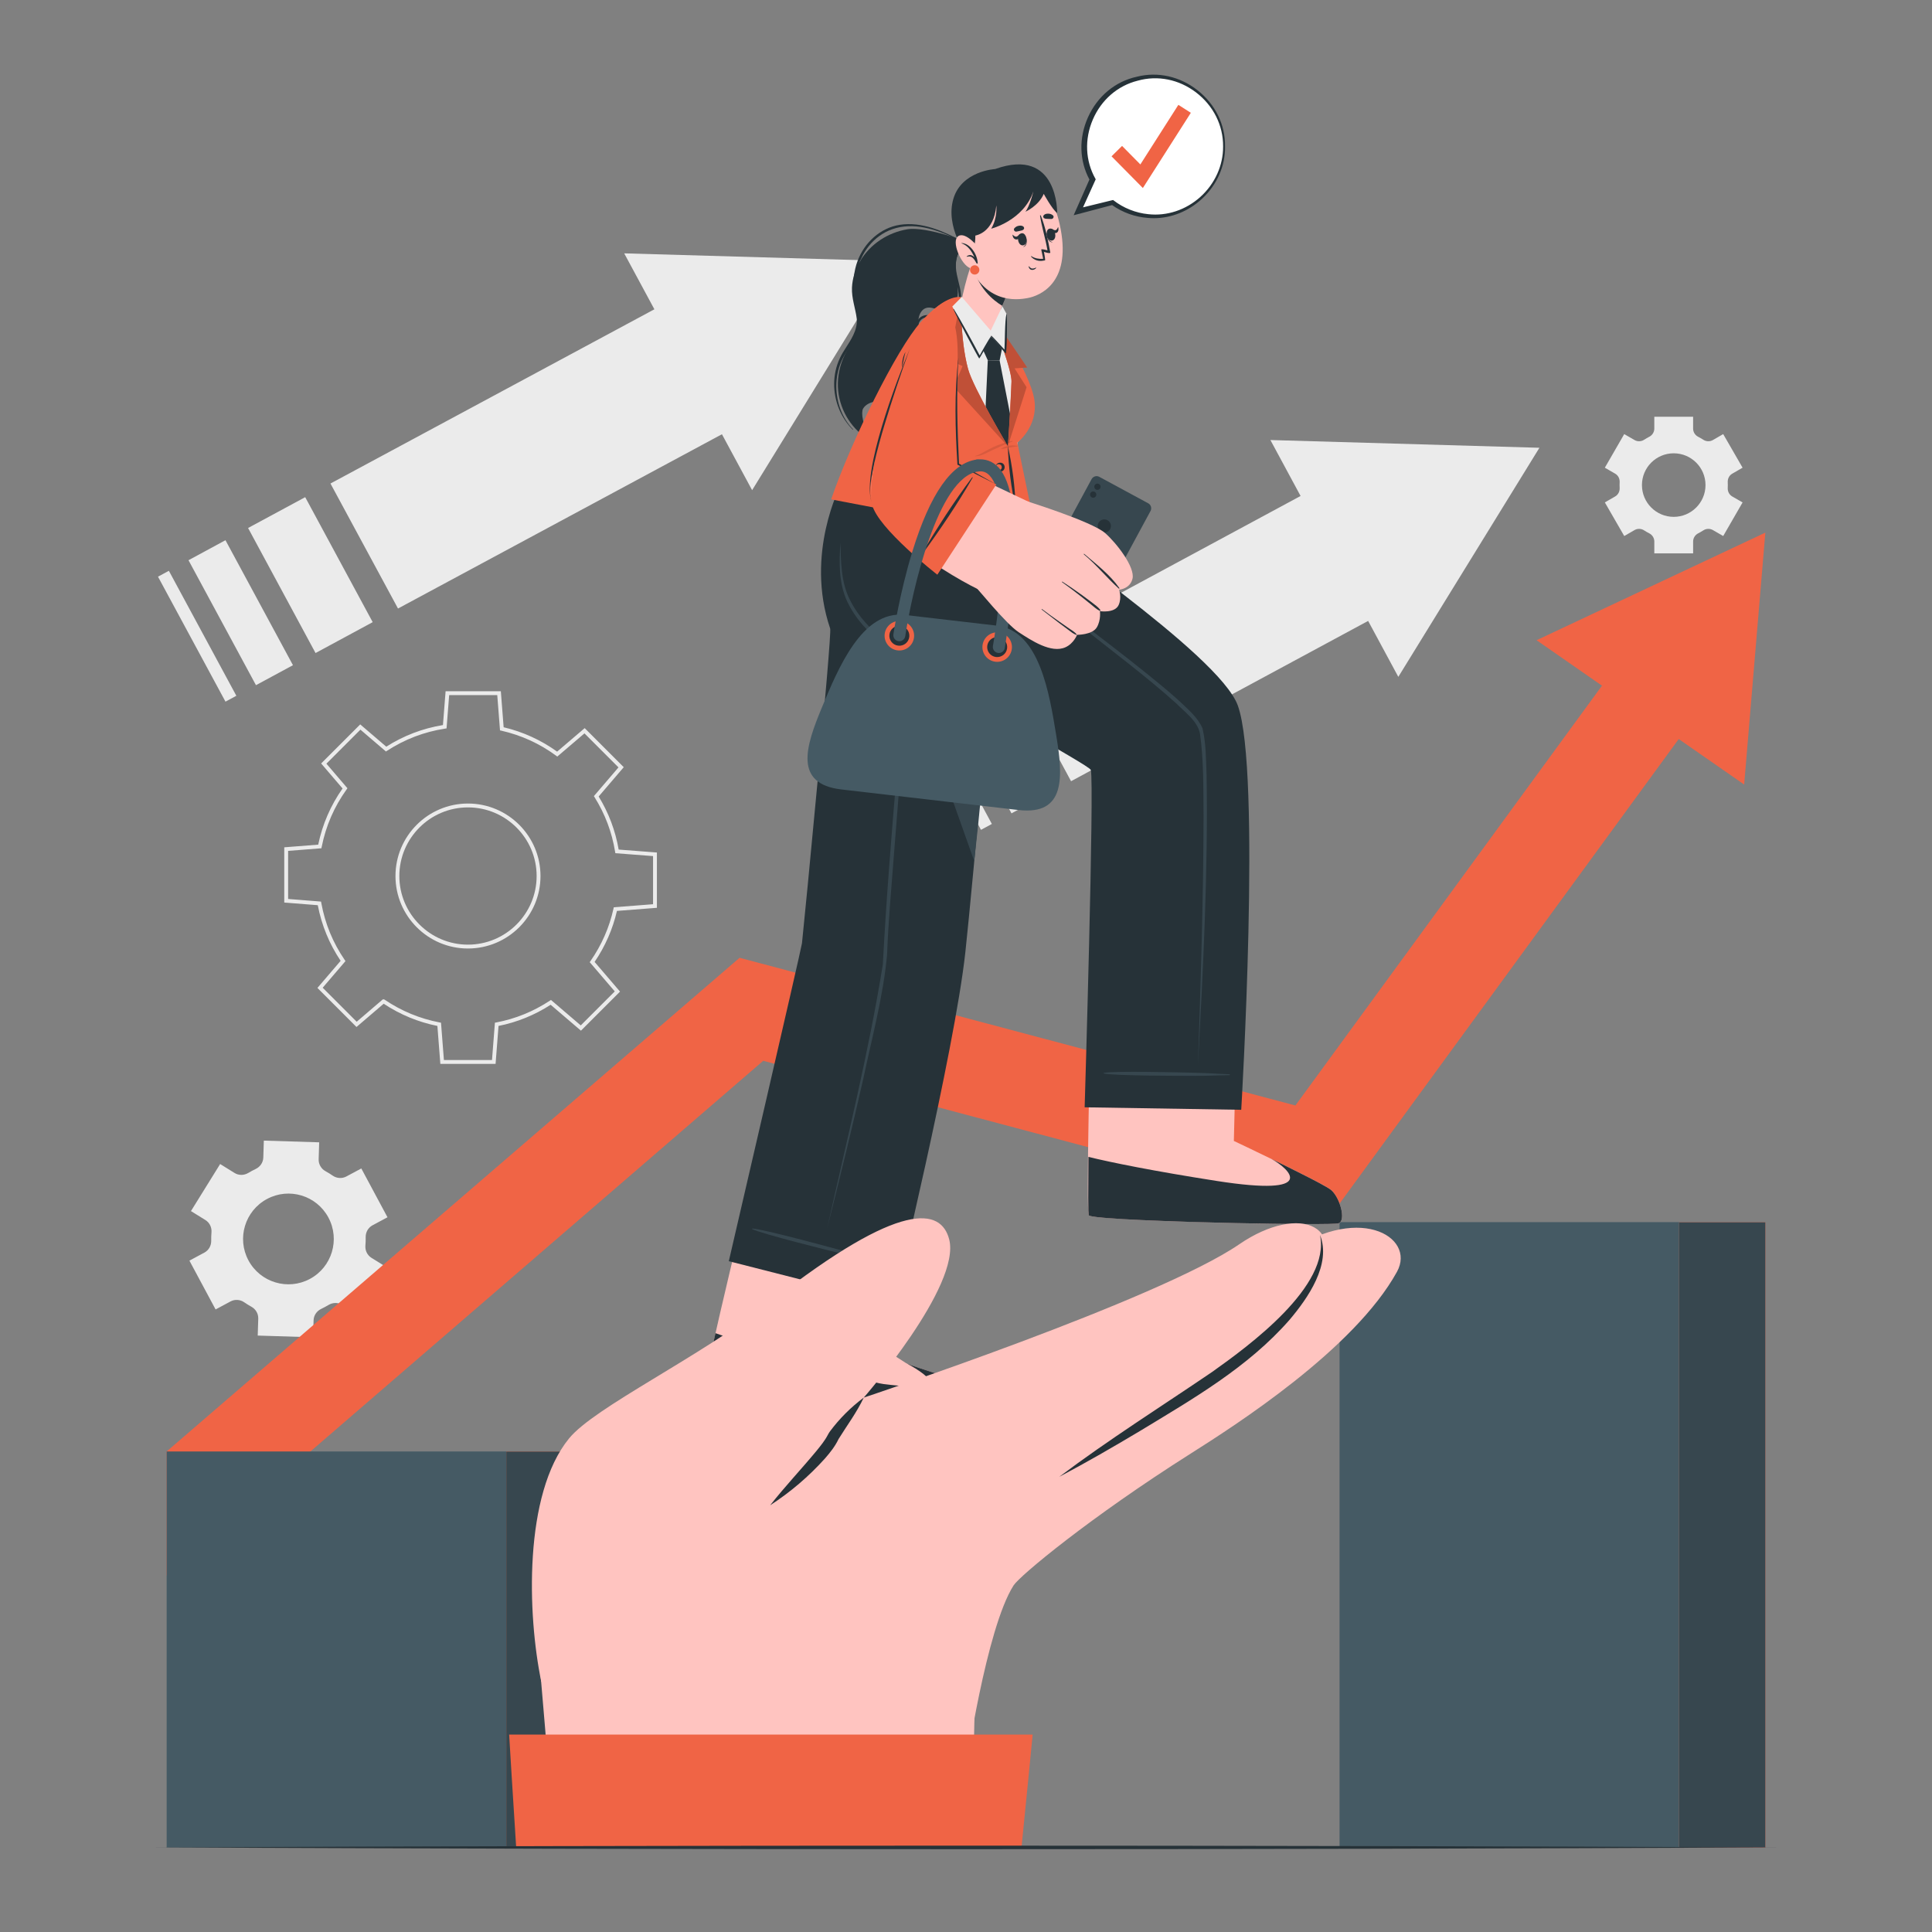 <svg xmlns="http://www.w3.org/2000/svg" viewBox="0 0 500 500"><rect x="0" y="0" width="500" height="500" fill="#808080" stroke="none"/><g id="freepik--background-complete--inject-7"><g><g><polygon points="78.987 128.667 96.453 161.013 81.663 169.004 64.202 136.644 78.987 128.667" style="fill:#ebebeb;"></polygon><rect x="49.428" y="146.274" width="3.2" height="36.76" transform="translate(-72.103 44.016) rotate(-28.367)" style="fill:#ebebeb;"></rect><polygon points="194.648 126.858 186.837 112.381 103.003 157.485 85.524 125.135 169.354 80.044 161.543 65.567 231.166 67.573 194.648 126.858" style="fill:#ebebeb;"></polygon><polygon points="58.351 139.805 75.817 172.151 66.245 177.323 48.784 144.986 58.351 139.805" style="fill:#ebebeb;"></polygon></g><g><polygon points="274.514 161.84 291.98 194.186 277.191 202.177 259.729 169.817 274.514 161.84" style="fill:#ebebeb;"></polygon><rect x="244.955" y="179.446" width="3.2" height="36.76" transform="translate(-64.385 140.898) rotate(-28.367)" style="fill:#ebebeb;"></rect><polygon points="361.883 175.171 354.072 160.694 298.53 190.658 281.051 158.308 336.589 128.357 328.778 113.88 398.4 115.885 361.883 175.171" style="fill:#ebebeb;"></polygon><polygon points="253.879 172.978 271.344 205.324 261.772 210.496 244.311 178.159 253.879 172.978" style="fill:#ebebeb;"></polygon></g></g><g><path d="M56.974,301.249l-7.554,12.178,3.73,2.31c1.097,.679,1.691,1.92,1.581,3.205-.061,.71-.084,1.426-.068,2.142,.028,1.287-.644,2.484-1.778,3.092l-3.866,2.073,6.776,12.634,3.865-2.073c1.134-.608,2.503-.506,3.559,.229,.589,.41,1.197,.786,1.822,1.129,1.132,.62,1.836,1.801,1.795,3.091l-.139,4.386,14.324,.445,.133-4.401c.039-1.291,.83-2.413,1.997-2.965,.317-.149,.631-.308,.943-.475,.311-.167,.617-.341,.917-.522,1.1-.664,2.466-.703,3.558-.026l3.757,2.327,7.554-12.178-3.736-2.319c-1.096-.681-1.69-1.922-1.578-3.208,.061-.708,.085-1.42,.07-2.134-.027-1.285,.645-2.481,1.778-3.088l3.867-2.074-6.775-12.633-3.867,2.074c-1.133,.608-2.501,.505-3.557-.228-.586-.407-1.193-.782-1.816-1.122-1.133-.619-1.839-1.8-1.799-3.09l.135-4.396-14.324-.445-.137,4.398c-.04,1.286-.829,2.405-1.992,2.954-.318,.15-.635,.31-.949,.479-.311,.167-.617,.341-.917,.522-1.105,.668-2.478,.706-3.576,.025l-3.733-2.316Zm12.128,9.044c5.713-3.064,12.822-.918,15.885,4.795,3.064,5.713,.924,12.832-4.789,15.896-5.713,3.064-12.837,.913-15.901-4.799-3.064-5.713-.908-12.827,4.805-15.891Z" style="fill:#ebebeb;"></path><path d="M415.335,130.027l5.017,8.696,2.661-1.538c.783-.452,1.745-.409,2.502,.085,.418,.273,.853,.524,1.3,.751,.803,.408,1.32,1.22,1.32,2.121v3.073h10.043v-3.073c0-.901,.517-1.713,1.32-2.121,.448-.228,.882-.478,1.3-.751,.757-.493,1.72-.537,2.502-.085l2.661,1.538,5.018-8.696-2.674-1.539c-.784-.451-1.215-1.311-1.169-2.215,.012-.245,.019-.492,.019-.739,0-.247-.006-.494-.019-.739-.046-.899,.382-1.755,1.162-2.206l2.68-1.549-5.018-8.696-2.669,1.539c-.783,.452-1.746,.407-2.503-.088-.417-.272-.849-.522-1.295-.75-.802-.409-1.318-1.22-1.318-2.12v-3.074h-10.043v3.074c0,.9-.516,1.711-1.318,2.12-.446,.227-.878,.477-1.294,.75-.757,.495-1.72,.539-2.503,.088l-2.669-1.539-5.017,8.696,2.669,1.54c.781,.45,1.21,1.308,1.165,2.208-.013,.246-.019,.494-.019,.744,0,.247,.006,.494,.019,.739,.046,.903-.385,1.764-1.169,2.216l-2.665,1.538Zm9.599-4.493c0-4.542,3.679-8.22,8.22-8.22,4.542,0,8.228,3.678,8.228,8.22s-3.687,8.228-8.228,8.228c-4.541,0-8.22-3.686-8.22-8.228Z" style="fill:#ebebeb;"></path><path d="M128.256,275.333h-14.296l-.764-9.821c-4.968-.998-9.64-2.931-13.898-5.75l-7.037,6.025-10.112-10.111,6.007-7.016c-2.933-4.372-4.921-9.211-5.914-14.395l-8.676-.687v-14.295l8.785-.687c1.091-5.258,3.209-10.146,6.3-14.541l-5.539-6.471,10.111-10.111,6.741,5.769c4.493-2.859,9.425-4.741,14.67-5.598l.685-8.755h14.296l.726,9.322c5.009,1.185,9.662,3.307,13.838,6.312l7.135-6.087,10.111,10.111-6.493,7.581c2.597,4.244,4.337,8.862,5.175,13.74l9.9,.762v14.31l-10.346,.802c-1.087,4.718-3.031,9.155-5.782,13.201l6.583,7.682-10.112,10.111-7.843-6.704c-4.156,2.682-8.691,4.523-13.49,5.479l-.763,9.821Zm-13.371-1h12.445l.751-9.659,.376-.071c4.929-.932,9.578-2.819,13.817-5.611l.314-.206,7.71,6.59,8.802-8.803-6.481-7.563,.22-.317c2.864-4.127,4.858-8.678,5.928-13.527l.08-.362,10.161-.789v-12.458l-9.76-.751-.063-.389c-.81-5.009-2.591-9.744-5.294-14.071l-.195-.311,6.367-7.434-8.804-8.803-7.033,6.001-.319-.235c-4.247-3.12-9.007-5.293-14.148-6.459l-.359-.082-.711-9.132h-12.446l-.674,8.621-.392,.06c-5.374,.823-10.415,2.745-14.983,5.712l-.313,.204-6.605-5.652-8.803,8.803,5.446,6.363-.229,.318c-3.205,4.463-5.369,9.457-6.434,14.844l-.074,.372-8.617,.674v12.446l8.521,.674,.069,.379c.964,5.314,2.997,10.261,6.041,14.705l.217,.316-5.903,6.895,8.803,8.803,6.756-5.786h.338l.14,.086c4.334,2.928,9.116,4.905,14.211,5.877l.375,.071,.751,9.659Zm6.223-28.859c-10.344,0-18.759-8.416-18.759-18.76s8.416-18.76,18.759-18.76c10.351,0,18.772,8.416,18.772,18.76s-8.421,18.76-18.772,18.76Zm0-36.52c-9.792,0-17.759,7.967-17.759,17.76s7.967,17.76,17.759,17.76c9.8,0,17.772-7.967,17.772-17.76s-7.973-17.76-17.772-17.76Z" style="fill:#ebebeb;"></path></g></g><g id="freepik--Speech_Bubble--inject-7"><g><path d="M316.787,37.898c0,9.986-8.1,18.086-18.086,18.086-4.036,0-7.762-1.323-10.774-3.567l-8.86,2.262,3.688-8.25c-1.37-2.543-2.14-5.453-2.14-8.531,0-9.986,8.1-18.086,18.085-18.086s18.086,8.1,18.086,18.086Z" style="fill:#fff;"></path><g><path d="M316.787,37.898c.198,10.388-9.335,19.178-19.663,18.254-3.366-.242-6.663-1.451-9.409-3.449l.301,.059c-2.944,.791-5.887,1.583-8.839,2.342l-.876,.225,.366-.83,3.65-8.267,.016,.425c-5.788-10.307,.382-24.023,11.908-26.55,11.244-2.874,22.733,6.209,22.547,17.791h0Zm0,0c.077-11.51-11.302-20.373-22.414-17.259-11.04,2.75-16.682,15.877-11.081,25.774l-.097,.213-3.727,8.232-.509-.605c3.011-.763,6.031-1.492,9.05-2.223,2.621,2.041,5.827,3.33,9.156,3.65,10.311,1.146,19.696-7.427,19.623-17.782h0Z" style="fill:#263238;"></path><path d="M298.609,56.468c-.503,0-1.006-.022-1.509-.067-3.334-.239-6.542-1.388-9.294-3.324l-.081,.022c-2.674,.718-5.437,1.46-8.167,2.165l-.026,.059-.036-.043c-.086,.022-.172,.044-.258,.066l-1.375,.353,.684-1.548-.036-.042,.062-.015,3.368-7.63c-2.63-4.914-2.772-10.758-.379-16.094,2.446-5.454,7.047-9.284,12.624-10.506,5.426-1.386,11.175-.104,15.769,3.522,4.59,3.624,7.172,8.913,7.083,14.513,.094,4.992-2.063,9.916-5.919,13.51-3.497,3.26-7.985,5.06-12.509,5.06Zm-10.167-3.562c2.271,1.515,4.921,2.517,7.614,2.883-2.617-.419-5.173-1.443-7.366-2.95l-.248,.067Zm-.376-1.147l.095,.074c2.58,2.009,5.785,3.287,9.026,3.598,4.815,.535,9.719-1.093,13.461-4.466,3.776-3.405,5.923-8.166,5.889-13.064v-.005c.036-5.459-2.515-10.554-7-13.979-4.424-3.378-9.928-4.486-15.098-3.037-5.193,1.294-9.426,4.962-11.619,10.067-2.193,5.103-1.942,10.695,.688,15.343l.062,.111-3.288,7.262c2.39-.597,4.801-1.181,7.145-1.749l.639-.155Zm-9.161,2.818l-.169,.382,.377-.097,.025-.006-.233-.278Zm1.115-.334l-.197,.436c2.495-.646,5.013-1.322,7.461-1.979l-.244-.177c-2.31,.559-4.678,1.134-7.02,1.721Zm2.271-7.337l-3.104,7.031c.159-.041,.317-.081,.477-.121l3.347-7.393c-.167-.3-.324-.604-.472-.911l.026,.709s.009,.249,.014,.363l.18,.321h-.427l-.041-.001Zm5.221,5.501l.789,.156c-.118-.086-.235-.173-.351-.262l-.405,.098-.033,.008Zm8.775-32.443c-.665,.088-1.328,.216-1.986,.384-5.429,1.19-9.902,4.917-12.283,10.225-2.272,5.067-2.197,10.601,.182,15.303l.247-.56c-2.106-4.524-2.152-9.759-.086-14.568,2.256-5.25,6.612-9.023,11.951-10.353,.654-.183,1.313-.327,1.976-.431Z" style="fill:#263238;"></path></g><polygon points="295.771 48.659 287.666 40.455 290.389 37.765 295.124 42.557 304.96 27.136 308.187 29.195 295.771 48.659" style="fill:#F06445;"></polygon></g></g><g id="freepik--Arrow--inject-7"><g><polygon points="397.665 165.686 456.868 137.843 451.388 203.038 397.665 165.686" style="fill:#F06445;"></polygon><polygon points="439.931 183.756 345.029 313.741 197.52 274.534 43.132 407.734 43.132 375.634 191.402 247.873 335.247 286.101 420.402 169.492 439.931 183.756" style="fill:#F06445;"></polygon></g></g><g id="freepik--Blocks--inject-7"><g><g><rect x="346.677" y="316.291" width="87.9" height="161.816" style="fill:#455a64;"></rect><rect x="434.573" y="316.335" width="22.295" height="161.775" transform="translate(891.44 794.445) rotate(180)" style="fill:#F06445;"></rect><rect x="434.573" y="316.335" width="22.295" height="161.775" transform="translate(891.44 794.445) rotate(180)" style="fill:#37474f;"></rect></g><g><rect x="43.132" y="375.643" width="87.9" height="102.479" style="fill:#455a64;"></rect><rect x="131.028" y="375.67" width="22.295" height="102.454" transform="translate(284.351 853.794) rotate(180)" style="fill:#F06445;"></rect><rect x="131.028" y="375.67" width="22.295" height="102.454" transform="translate(284.351 853.794) rotate(180)" style="fill:#37474f;"></rect></g></g></g><g id="freepik--Character--inject-7"><g><g><g><path d="M250.739,62.88c-.501,.173-.971,.436-1.373,.791-1.815,1.608-2.145,4.18-1.996,6.456,.168,2.434,.909,5,.255,7.412-.254,.944-.746,1.855-1.574,2.398-.935,.614-2.052,.527-3.083,.248-1.086-.288-2.312-.872-3.44-.423-.936,.366-1.489,1.339-1.719,2.275-.594,2.43,.976,4.823,1.358,7.174,.414,2.514,.048,5.112-1.034,7.421-1.008,2.156-2.688,3.97-4.709,5.213-.985,.607-2.071,1.089-3.184,1.389-1.253,.332-2.557,.387-3.823,.664-1.174,.26-2.447,.783-3.066,1.882-.481,.849-.34,4.441,2.458,7.838,.2,.243-.252,.588-.543,.416-.567-.326-1.11-.681-1.628-1.072-4.333-3.237-6.919-8.45-6.797-13.869,.068-2.896,.875-5.707,2.288-8.225,.785-1.392,1.695-2.741,2.24-4.254,.482-1.35,.544-2.757,.361-4.17-.357-2.686-1.352-5.253-1.24-7.998,.105-2.449,.89-4.838,2.144-6.937,2.634-4.386,7.131-7.304,12.146-8.166,4.945-.846,16.238,3.437,15.961,3.538Z" style="fill:#263238;"></path><path d="M250.583,62.936c-.942,.456-1.858,1.019-2.51,1.856-.588,.753-.929,1.669-1.082,2.607-.343,2.11,.197,4.162,.667,6.205,.442,1.92,.809,3.975,.045,5.863-.323,.798-.837,1.567-1.547,2.07-.806,.571-1.76,.679-2.72,.531-1.746-.269-3.862-1.166-5.404,.183-1.488,1.302-1.073,3.66-.785,5.368,.702,4.168,2.23,9.465-1.118,12.946-1.694,1.761-4.179,2.875-6.471,3.608-1.654,.529-3.753,1.185-4.452,2.954-.026,.066,.079,.092,.105,.028,.767-1.86,2.986-2.152,4.699-2.623,2.01-.552,4.031-1.424,5.691-2.703,1.71-1.318,2.696-3.183,3.023-5.303,.332-2.154,.029-4.309-.379-6.43-.209-1.087-.441-2.17-.618-3.264-.159-.984-.282-2.031,.003-3.005,.304-1.038,1.141-1.645,2.207-1.718,1.044-.071,2.038,.262,3.054,.446,.907,.164,1.835,.203,2.701-.155,.694-.287,1.282-.777,1.742-1.366,1.054-1.351,1.405-3.091,1.269-4.772-.192-2.384-1.17-4.632-1.319-7.02-.076-1.219,.042-2.503,.617-3.601,.604-1.153,1.649-1.801,2.714-2.477,.143-.091,.019-.299-.132-.226Z" style="fill:#263238;"></path><path d="M232.867,58.184c-5.066,.777-9.164,4.629-10.925,9.337-.987,2.64-1.229,5.475-.907,8.262,.301,2.602,.967,5.219,.699,7.853-.296,2.916-2.137,5.149-3.591,7.573-1.179,1.964-1.917,4.137-2.168,6.415-.482,4.37,.823,8.916,3.598,12.329,.354,.435,.724,.853,1.12,1.251,.05,.05,.126-.026,.077-.077-3.086-3.169-4.539-7.705-4.307-12.084,.115-2.155,.645-4.285,1.609-6.219,1.192-2.389,3.074-4.398,3.95-6.95,.821-2.392,.488-4.966,.098-7.405-.426-2.665-.83-5.296-.345-7.987,.899-4.994,4.288-9.457,9.148-11.161,5.421-1.9,11.104-.038,16.068,2.28,.664,.31,1.326,.624,1.986,.941,.075,.036,.141-.073,.066-.113-4.934-2.608-10.452-5.125-16.178-4.247Z" style="fill:#263238;"></path></g><path d="M252.359,60.356c-.663-.558-1.925-.762-2.395-.419-.47,.343-1.657,4.71-1.043,5.652,.614,.943,2.501,.08,2.501,.08l.938-5.314Z" style="fill:#F06445;"></path></g><g><g><g><path d="M247.464,366.044c-1.139,.174-16.493,3.03-32.417,.119-14.983-2.739-31.563-6.792-32.542-7.686-.78-.688,13.303-58.139,13.303-58.139l38.983,7.703-9.793,37.489-.13,.652s3.058,2.44,9.594,6.575c1.167,.738,13.24,4.215,14.089,5.171,1.991,2.253,1.124,7.788-1.086,8.115Z" style="fill: rgb(255, 196, 192);"></path><path d="M247.469,366.041c-1.138,.173-16.491,3.032-32.416,.128-14.992-2.743-31.575-6.791-32.545-7.7-.245-.209,.924-5.806,2.656-13.444,9.575,3.49,39.134,12.643,43.509,13.166,5.042,.623,12.661,1.342,12.068-.584-.508-1.68-4.933-4.141-6.034-4.72,2.073,.928,13.045,4.131,13.839,5.048,1.99,2.241,1.126,7.779-1.077,8.106Z" style="fill:#263238;"></path></g><g><path d="M260.729,126.057s2.825,27.02-2.818,33.098c0,0-6.108,69.147-8.08,87.285-2.797,25.732-18.578,90.817-18.578,90.817l-42.638-10.863s18.758-80.734,18.934-82.278c.581-5.106,7.811-79.946,7.298-81.451-6.618-19.42,2.731-37.131,2.731-37.131l43.151,.523Z" style="fill:#263238;"></path><path d="M227.795,326.509c-5.587-1.617-3.955-1.256-9.565-2.791-2.745-.751-20.791-5.664-23.51-5.774-.06-.002-.093,.123-.039,.15,2.428,1.228,20.581,5.727,23.345,6.409,5.647,1.392,4.046,.912,9.713,2.221,.106,.025,.161-.185,.056-.215Z" style="fill:#37474f;"></path><path d="M214.061,317.944c5.028-22.718,10.727-45.358,14.413-68.336,.875-16.598,2.212-33.215,3.623-49.772,1.144-12.93,2.191-27.464,3.526-39.587-2.962-4.552-3.566-10.161-3.265-15.453,.322-5.3,1.437-10.539,3.142-15.557-1.583,5.04-2.575,10.295-2.772,15.573-.155,5.22,.496,10.775,3.485,15.174-1.068,13.317-3.763,46.965-4.755,59.833-.678,9.058-1.558,18.27-1.891,27.355-1.016,10.815-3.892,21.341-6.133,31.94-2.942,12.988-6.131,25.917-9.375,38.83h0Z" style="fill:#37474f;"></path><path d="M252.139,222.871l-34.568-97.338,43.152,.531s2.835,27.008-2.807,33.097c0,0-2.962,38.57-5.777,63.71Z" style="fill:#37474f;"></path></g></g><g><g><path d="M346.378,316.601c-2.116,.667-62.297-.534-64.558-2.037-.869-.556,.479-51.107,.479-51.107l37.815-.717-.793,32.536s22.83,10.763,25.143,12.677c2.294,1.906,4.032,7.99,1.915,8.648Z" style="fill: rgb(255, 196, 192);"></path><path d="M346.381,316.601c-.932,.293-13.068,.225-26.583-.068-.887-.022-1.785-.044-2.682-.066-2.306-.046-4.634-.111-6.941-.177-.898-.032-1.797-.064-2.684-.087l-.042,.002c-.888-.033-1.776-.066-2.642-.089-1.347-.038-2.663-.088-3.948-.14-.836-.036-1.661-.072-2.465-.099l-.031,.002c-.805-.037-1.599-.076-2.362-.105l-.031,.002c-1.16-.049-2.267-.1-3.324-.165-.711-.032-1.411-.065-2.081-.111-1.307-.071-2.499-.149-3.557-.235-.533-.032-1.036-.076-1.498-.123-1.152-.101-2.075-.205-2.707-.314-.516-.085-.855-.181-.985-.267-.303-.191-.133-7.126-.133-15.16,5.793,1.431,16.979,3.692,33.207,6.227,26.681,4.169,18.803-3.115,14.293-5.61-.043-.029-.086-.047-.129-.076,.278,.13,.568,.27,.847,.41,.043,.018,.096,.036,.139,.065,.515,.252,1.029,.504,1.544,.756,.558,.271,1.126,.551,1.684,.832,.933,.458,1.866,.915,2.757,1.375,.901,.438,1.76,.879,2.576,1.302,.483,.254,.956,.498,1.407,.722,.225,.112,.441,.235,.656,.348,.29,.15,.58,.3,.849,.452,.602,.32,1.129,.613,1.582,.879,.107,.056,.215,.113,.312,.18,.485,.285,.843,.525,1.05,.691,2.297,1.901,4.03,7.983,1.921,8.646Z" style="fill:#263238;"></path></g><g><path d="M321.233,287.215l-40.526-.646s2.547-83.981,1.591-87.311c-.373-1.301-34.79-19.484-54.18-34.07-15.405-11.588-10.542-39.653-10.542-39.653l43.151,.523s-.291,3.042,1.701,5.811c3.251,4.52,53.002,37.246,57.906,50.688,6.155,16.871,.898,104.658,.898,104.658Z" style="fill:#263238;"></path><g><path d="M217.515,140.407c.099,4.994,.134,10.187,2.397,14.74,4.507,9.143,14.08,14.232,22.212,19.773,4.263,2.721,8.591,5.349,12.94,7.948-4.537-2.261-8.973-4.721-13.327-7.322-8.424-5.355-18.16-10.595-22.564-20.062-2.133-4.745-2.016-10.019-1.657-15.077h0Z" style="fill:#37474f;"></path><path d="M253.893,129.239c.499,3.512,.923,7.131,2.19,10.455,1.636,3.16,4.508,5.508,7.079,7.906,10.748,9.423,22.443,17.697,33.565,26.681,2.79,2.242,5.561,4.513,8.233,6.914,2.276,2.191,4.904,4.287,6.232,7.246,.96,3.988,.896,8.109,1.075,12.138,.404,25.035-.896,50.063-2.24,75.052,.73-21.433,1.4-42.873,1.456-64.316-.074-7.088,.067-14.322-.912-21.328-.573-3.371-3.982-5.721-6.275-8.058-7.979-7.145-16.607-13.529-24.982-20.211-5.584-4.467-11.197-8.915-16.462-13.778-2.538-2.498-5.345-4.917-6.928-8.177-1.226-3.381-1.583-6.979-2.031-10.523h0Z" style="fill:#37474f;"></path><path d="M318.212,278.025c-5.539-.226-3.946-.269-9.487-.409-2.712-.069-20.531-.498-23.071,.048-.056,.012-.058,.142-.002,.155,2.527,.609,20.351,.611,23.063,.607,5.543-.006,3.952-.088,9.495-.179,.104-.002,.107-.218,.003-.223Z" style="fill:#37474f;"></path></g></g></g></g><g><g><g><path d="M265.245,131.837l-48.717-3.466s13.344-38.457,25.54-48.553c5.55-4.594,10.222-3.187,13.838,.687,.902,.968,11.386,18.447,11.738,24.118,.311,5.011-4.358,9.932-4.358,9.932l1.959,17.282Z" style="fill:#ebebeb;"></path><g><polygon points="254.395 90.539 256.598 87.079 259.3 90.281 258.702 93.298 255.64 93.243 254.395 90.539" style="fill:#263238;"></polygon><polygon points="255.64 93.243 254.395 119.668 262.584 130.131 263.39 117.285 258.702 93.298 255.64 93.243" style="fill:#263238;"></polygon></g><path d="M255.809,80.312s6.028,14.528,5.963,18.477c-.07,4.239-.94,16.677-.94,16.677,0,0-8.924-14.962-10.294-19.96-2.128-7.763-1.812-18.567-1.812-18.567,0,0-3.545-1.248-10.471,6.447-6.145,6.828-18.013,30.851-23.156,45.854l45.084,8.604,2.677-6.369,1.731,4.875,2.481-3.539-3.788-18.256s5.456-4.153,4.404-11.09c-1.144-7.544-11.881-23.154-11.881-23.154Z" style="fill:#F06445;"></path><g><g><path d="M260.833,115.466l4.846-15.248-3.107-4.883,3.267-.218s-9.294-13.663-10.029-14.805c.133,.573,6.107,14.804,5.963,18.477-.147,3.634-.758,15.938-.94,16.677Z" style="fill:#F06445;"></path><path d="M260.833,115.466l4.846-15.248-3.107-4.883,3.267-.218s-9.294-13.663-10.029-14.805c.133,.573,6.107,14.804,5.963,18.477-.147,3.634-.758,15.938-.94,16.677Z" style="opacity:.2;"></path></g><g><path d="M249.119,94.735l-2.292,5.384,13.987,15.368c-.185-.476-8.929-15.063-10.277-19.983-2.129-7.759-1.81-18.565-1.81-18.565l-3.162,16.287,3.554,1.51Z" style="fill:#F06445;"></path><path d="M249.119,94.735l-2.292,5.384,13.987,15.368c-.185-.476-8.929-15.063-10.277-19.983-2.129-7.759-1.81-18.565-1.81-18.565l-3.162,16.287,3.554,1.51Z" style="opacity:.2;"></path></g></g><g><path d="M260.833,115.466c1.181,5.258,1.865,10.623,2.029,16.009-1.185-5.257-1.861-10.623-2.029-16.009h0Z" style="fill:#263238;"></path><path d="M257.68,120.954c.091,1.102,1.645,.929,1.571-.078-.029-1.007-1.589-1.026-1.571,.078h0Zm0,0c-.085-1.488,2.199-1.704,2.32-.115,.035,1.59-2.257,1.602-2.32,.115h0Z" style="fill:#263238;"></path><path d="M258.285,127.016c.091,1.102,1.645,.93,1.571-.078-.029-1.007-1.589-1.026-1.571,.078h0Zm0,0c-.085-1.488,2.199-1.704,2.32-.114,.034,1.59-2.257,1.602-2.32,.114h0Z" style="fill:#263238;"></path></g><polygon points="244.634 121.865 232.016 117.877 231.394 119.492 244.114 123.515 244.634 121.865" style="opacity:.1;"></polygon></g><g style="opacity:.1;"><path d="M261.986,114.082c-1.661,.398-3.32,.876-4.909,1.611-.79,.366-1.561,.781-2.329,1.221-.383,.219-.769,.419-1.158,.617-.399,.203-.83,.398-1.261,.458-.039,.005-.031,.086,.008,.083,.422-.023,.826-.048,1.24-.149,.394-.096,.78-.251,1.157-.42,.805-.36,1.594-.773,2.396-1.145,1.617-.751,3.233-1.5,4.892-2.086,.076-.027,.04-.209-.038-.19Z"></path><path d="M263.265,115.376c-.709-.119-1.425-.149-2.12-.052-.35,.049-.691,.152-1.032,.281-.163,.061-.325,.132-.486,.206-.177,.083-.346,.232-.524,.308-.018,.008-.012,.089,.007,.082,.17-.057,.349-.037,.522-.066,.173-.03,.347-.063,.52-.093,.348-.06,.695-.11,1.042-.179,.694-.139,1.386-.258,2.086-.33,.038-.004,.022-.15-.014-.157Z"></path></g></g><g><g><path d="M248.727,78.707c.05,.971,3.407,7.816,7.7,8.383,1.399,.182,2.734-7.407,2.734-7.407l.227-.538,3.166-7.529-8.15-7.571-1.191-1.022s-.731,2.117-1.614,4.762c-.042,.123-.084,.245-.126,.377-.054,.148-.106,.288-.15,.428-.137,.393-.275,.796-.405,1.2-.1,.306-.198,.604-.291,.93-.102,.325-.193,.642-.295,.966-.933,3.222-1.621,6.609-1.605,7.02Z" style="fill: rgb(255, 196, 192);"></path><path d="M251.599,67.785c1.123,6.648,5.652,10.091,7.788,11.36l3.166-7.529-8.15-7.571-1.191-1.022s-.731,2.117-1.614,4.762Z" style="fill:#263238;"></path></g><g><path d="M274.497,59.284c2.668,14.084-5.466,17.272-8.504,17.844-2.757,.519-12.212,1.936-16.322-11.796-4.109-13.733,1.596-19.425,7.84-20.946,6.244-1.521,14.318,.815,16.986,14.899Z" style="fill: rgb(255, 196, 192);"></path><g><path d="M272.157,56.664c-.338,.024-.654-.01-.99-.022-.38-.012-.684,.017-1.006-.215-.173-.124-.219-.433-.114-.612,.244-.417,.713-.518,1.171-.521,.497-.004,.881,.12,1.268,.43,.375,.301,.117,.908-.329,.94Z" style="fill:#263238;"></path><path d="M263.008,59.943c.337-.037,.641-.128,.971-.199,.372-.08,.676-.106,.951-.391,.148-.153,.138-.466,.003-.623-.315-.367-.794-.382-1.245-.304-.49,.085-.846,.276-1.171,.65-.315,.363,.047,.914,.491,.866Z" style="fill:#263238;"></path><g><g><path d="M265.499,61.23c-.013-.035-.068,.058-.06,.097,.186,.959,.239,2.089-.582,2.55-.025,.014-.015,.062,.017,.052,1.04-.322,.956-1.821,.626-2.7Z" style="fill:#263238;"></path><path d="M264.475,60.362c-1.57,.133-1.188,3.263,.266,3.139,1.431-.121,1.05-3.251-.266-3.139Z" style="fill:#263238;"></path></g><path d="M263.881,60.602c-.252,.21-.482,.556-.807,.628-.377,.084-.705-.208-.992-.493-.03-.03-.053,.001-.049,.043,.064,.601,.37,1.188,1.023,1.199,.597,.01,.953-.572,1.029-1.193,.014-.115-.103-.268-.204-.183Z" style="fill:#263238;"></path></g><g><g><path d="M270.885,60.33c.002-.038,.083,.033,.088,.073,.127,.969,.436,2.057,1.361,2.234,.029,.005,.034,.054,.001,.055-1.089,.025-1.484-1.424-1.45-2.362Z" style="fill:#263238;"></path><path d="M271.581,59.182c1.531-.372,2.162,2.717,.744,3.062-1.396,.339-2.027-2.75-.744-3.062Z" style="fill:#263238;"></path></g><path d="M272.266,59.254c.277,.114,.58,.362,.875,.322,.342-.047,.524-.432,.674-.796,.016-.038,.045-.017,.055,.024,.137,.587,.067,1.242-.477,1.471-.496,.209-.98-.22-1.241-.779-.048-.104,.001-.287,.113-.241Z" style="fill:#263238;"></path></g><path d="M266.285,68.925c.233,.23,.465,.545,.82,.576,.34,.03,.739-.123,1.051-.242,.031-.012,.062,.021,.042,.05-.255,.374-.789,.607-1.242,.526-.442-.079-.659-.462-.765-.867-.015-.057,.06-.077,.094-.044Z" style="fill:#263238;"></path><path d="M270.173,65.181s.279,1.446,.316,2.133c.003,.064-.161,.104-.394,.13-.011,.004-.017,.009-.027,.002-1.203,.254-2.447-.099-3.238-1.05-.051-.065,.032-.14,.097-.101,.942,.617,1.952,.734,3.029,.694,.038-.193-.561-2.46-.453-2.474,.374-.052,1.127,.164,1.579,.27-.495-3.029-1.471-5.953-1.919-8.976-.014-.108,.14-.149,.177-.054,1.24,2.993,1.886,6.465,2.478,9.58,.077,.388-1.365-.052-1.646-.155Z" style="fill:#263238;"></path></g><path d="M250.177,66.146c2.392-.148,2.242-5.184,2.242-5.184,0,0,4.81-.657,5.43-7.792,0,0,.346,3.233-1.329,6.014,0,0,8.351-2.083,10.93-9.675,0,0-.919,3.812-2.075,5.284,0,0,3.417-1.488,4.747-4.617,0,0,2.176,3.994,3.476,4.965,0,0,.334-17.233-16.062-11.393,0,0-8.666,.469-10.805,7.711-2.138,7.242,3.446,14.688,3.446,14.688Z" style="fill:#263238;"></path><g><g><path d="M253.347,64.173s-3.359-4.304-5.328-3.083c-1.969,1.221,.722,7.574,3.148,8.335,2.427,.761,3.175-1.472,3.175-1.472l-.995-3.78Z" style="fill: rgb(255, 196, 192);"></path><path d="M248.835,62.892c-.038-.001-.043,.053-.009,.065,1.705,.588,2.664,2.089,3.365,3.662-.529-.592-1.222-.894-2.019-.26-.042,.033,.004,.099,.05,.087,.676-.182,1.175-.09,1.666,.433,.348,.37,.597,.849,.855,1.284,.086,.145,.351,.051,.285-.118l-.016-.038c-.07-2.13-1.881-5.021-4.177-5.115Z" style="fill:#263238;"></path></g><path d="M253.455,69.852c0,.664-.538,1.203-1.203,1.203s-1.203-.538-1.203-1.203,.538-1.203,1.203-1.203,1.203,.538,1.203,1.203Z" style="fill:#F06445;"></path></g></g><g><path d="M259.417,79.272l-3.026,6.293-7.49-8.714-2.451,2.474s6.995,13.518,7.084,12.934l3.034-5.396,3.589,4.132,.334-9.754-1.074-1.969Z" style="fill:#ebebeb;"></path><path d="M260.594,86.183c.002-1.612,.047-3.236-.026-4.846-.003-.057-.09-.089-.108-.022-.424,1.529-.396,7.694-.501,9.165l-.016-.018c-.149-.178-3.338-3.648-3.375-3.599-.637,.846-2.861,4.775-3.02,5.135-1.105-2.147-5.37-9.968-6.712-12.017-.038-.059-.129-.018-.1,.05,.953,2.253,6.585,12.777,6.684,12.755,.062,.056,2.824-4.782,3.177-5.706,.529,.745,3.722,4.633,3.75,4.395,.186-1.605,.245-3.677,.247-5.291Z" style="fill:#263238;"></path></g></g><g><g><path d="M297.745,132.261l-14.125,26.11c-.39,.722-1.282,.996-1.991,.612l-12.684-6.862c-.708-.383-.966-1.279-.576-2.001l14.125-26.11c.391-.722,1.281-.996,1.99-.613l12.684,6.862c.709,.384,.968,1.279,.577,2.002Z" style="fill:#37474f;"></path><path d="M284.727,126.355c-.213,.395-.706,.541-1.101,.328-.394-.213-.541-.706-.328-1.101,.213-.395,.706-.541,1.101-.328s.541,.706,.328,1.101Z" style="fill:#263238;"></path><path d="M283.627,128.388c-.213,.395-.706,.541-1.101,.328-.394-.213-.541-.706-.328-1.101,.213-.395,.706-.541,1.101-.328s.541,.706,.328,1.101Z" style="fill:#263238;"></path><path d="M287.301,136.945c-.45,.832-1.489,1.142-2.321,.692s-1.142-1.489-.692-2.321c.45-.832,1.489-1.141,2.321-.692,.832,.45,1.142,1.489,.692,2.321Z" style="fill:#263238;"></path></g><g><g><path d="M217.748,204.31l45.807,5.319c12.381,1.438,11.544-8.696,9.781-19.435-1.763-10.739-4.332-27.001-15.396-28.286-11.053-1.283-11.89-1.381-11.89-1.381,0,0-.849-.098-11.901-1.382-11.064-1.285-17.292,13.957-21.468,24.006-4.177,10.049-7.314,19.721,5.067,21.159Z" style="fill:#455a64;"></path><g><path d="M254.273,167.023c-.244,2.096,1.259,3.993,3.355,4.237,2.096,.243,3.993-1.259,4.237-3.355,.243-2.096-1.259-3.993-3.355-4.237-2.096-.243-3.993,1.259-4.237,3.355Z" style="fill:#F06445;"></path><path d="M228.955,164.083c-.243,2.096,1.259,3.993,3.355,4.237,2.096,.243,3.993-1.259,4.237-3.355,.244-2.096-1.259-3.993-3.355-4.237-2.096-.244-3.993,1.259-4.237,3.355Z" style="fill:#F06445;"></path><path d="M255.497,167.165c-.165,1.421,.853,2.706,2.273,2.87s2.706-.853,2.871-2.273c.165-1.42-.853-2.705-2.273-2.87-1.42-.165-2.705,.853-2.87,2.273Z" style="fill:#263238;"></path><path d="M230.18,164.226c-.165,1.42,.853,2.706,2.273,2.87,1.421,.165,2.705-.853,2.87-2.273,.165-1.42-.853-2.706-2.273-2.871-1.42-.165-2.706,.853-2.87,2.273Z" style="fill:#263238;"></path></g></g><path d="M258.579,168.996c-.112,.005-.227-.002-.342-.021-.846-.146-1.413-.95-1.267-1.797,1.758-10.18,5.027-37.954-.887-44.136-.811-.848-1.738-1.177-2.905-1.025-.864,.102-1.63-.495-1.739-1.346-.108-.852,.494-1.63,1.346-1.739,2.143-.27,4.058,.405,5.545,1.96,3.528,3.688,4.868,12.755,3.983,26.949-.643,10.321-2.264,19.771-2.28,19.866-.126,.731-.743,1.253-1.454,1.288Z" style="fill:#455a64;"></path></g><g><path d="M238.495,86.702c-9.959,20.774-15.568,39.56-11.863,45.558,4.984,8.068,23.637,20.023,32.91,22.929,3.275,1.026,16.041-20.791,12.747-22.407-3.981-1.953-24.738-11.729-25.061-12.036-.692-.657-.304-23.681,.015-30.007,.533-10.564-4.327-13.256-8.748-4.037Z" style="fill: rgb(255, 196, 192);"></path><g><path d="M293.086,149.779c-.645,2.652-3.466,2.839-3.466,2.839,0,0,.745,2.048-.116,3.957-.985,2.186-4.845,1.6-4.845,1.6,0,0,.324,2.229-.787,4.154-1.153,1.998-5.133,1.962-5.133,1.962,0,0-.839,2.242-2.993,3.217-3.683,1.666-8.823-1.755-12.112-3.896-3.289-2.141-10.613-11.297-12.186-12.9l13.563-21.229s17.482,5.407,20.992,8.474c2.957,2.584,7.808,8.845,7.083,11.822Z" style="fill: rgb(255, 196, 192);"></path><g><path d="M289.692,152.184c-2.485-3.501-5.869-6.077-9.101-8.841-.072-.061-.167,.052-.094,.113,3.247,2.711,5.913,6.031,9.045,8.865,.086,.078,.218-.043,.151-.138Z" style="fill:#263238;"></path><path d="M284.769,157.854c-.586-.775-1.426-1.355-2.189-1.943-.821-.634-1.653-1.253-2.494-1.859-1.685-1.214-3.397-2.39-5.143-3.515-.077-.05-.173,.056-.095,.113,1.677,1.213,3.336,2.451,4.96,3.734,.813,.642,1.62,1.291,2.423,1.945,.747,.608,1.484,1.312,2.354,1.744,.128,.064,.272-.1,.183-.217Z" style="fill:#263238;"></path><path d="M278.67,164.239c-.482-.694-1.377-1.171-2.063-1.645-.779-.537-1.555-1.079-2.328-1.625-1.546-1.091-3.091-2.184-4.598-3.328-.075-.057-.17,.055-.094,.113,1.525,1.171,3.034,2.362,4.57,3.52,.754,.568,1.511,1.133,2.271,1.692,.646,.476,1.4,1.145,2.192,1.352,.044,.012,.076-.045,.052-.08Z" style="fill:#263238;"></path></g></g></g><g><path d="M257.848,125.379l-15.264,23.352s-15.428-11.967-16.896-18.159c-1.468-6.191,3.175-26.342,10.465-40.625,7.291-14.283,12.307-11.609,11.641,4.672-.667,16.281-.179,25.244,.19,25.494,.369,.25,9.864,5.265,9.864,5.265Z" style="fill:#F06445;"></path><path d="M251.721,123.625c.044-.076-.078-.153-.131-.083-4.745,6.332-9.052,13.023-13.078,19.831-.045,.075,.079,.153,.131,.082,4.673-6.38,9.126-12.976,13.078-19.831Z" style="fill:#263238;"></path><path d="M257.848,125.379c-2.552-1.273-7.541-3.812-10.067-5.132-.564-9.211-.838-18.5,.263-27.679-.567,9.167-.286,18.366,.151,27.532l-.111-.172c2.445,1.332,7.345,4.073,9.764,5.452h0Z" style="fill:#263238;"></path><path d="M235.426,90.343c-2.301,6.353-4.557,13.075-6.496,19.54-1,3.281-1.904,6.591-2.661,9.932-.604,3.302-1.654,6.814-.707,10.135-2.584-7.848,6.471-31.395,9.865-39.608h0Z" style="fill:#263238;"></path><path d="M234.343,91.07c-.371,1.369-.63,2.719-.88,4.117-.089-1.411,.19-2.877,.88-4.117h0Z" style="fill:#263238;"></path></g><path d="M232.823,165.948c-.101,.005-.204,0-.307-.015-.849-.127-1.435-.918-1.308-1.767,.016-.107,1.628-10.777,4.94-21.523,4.596-14.914,10.194-22.89,16.636-23.71,.854-.109,1.63,.495,1.739,1.346,.108,.852-.494,1.63-1.346,1.739-10.476,1.333-17.191,31.209-18.895,42.608-.111,.746-.734,1.288-1.46,1.323Z" style="fill:#455a64;"></path></g></g></g></g><g id="freepik--Character_hand--inject-7"><g><g><path d="M252.288,438.65c-.03,1.59-.06,3.63-.11,6.1v.02c0,.22-.01,.45-.01,.68-.13,6.65-.32,16.17-.61,27.85-.01,.35-.02,.7-.03,1.05-.03,1.23-.06,2.48-.1,3.76h-107.83c-1.02-12.38-1.88-22.99-2.56-31.23-.39-4.8-.73-8.8-1.01-11.88v-.02c-.27-2.92-.48-5.02-.64-6.19-1.96-14.65,113.29-11.71,112.9,9.86Z" style="fill: rgb(255, 196, 192);"></path><g><path d="M140.083,435.238c-3.609-17.393-4.598-48.536,7.184-62.968,6.673-8.173,33.518-20.782,52.396-35.547,33.922-26.532,43.874-23.892,45.966-16.053,3.213,12.04-22.086,41.025-22.086,41.025,0,0,76.189-25.287,97.188-39.687,15.607-10.702,30.1-5.128,18.06,12.586,0,0-10.229-7.009-6.912-9.465,19.175-14.194,34.727-5.191,29.654,4.013-11.06,20.066-41.934,39.797-53.387,47.045-26.072,16.499-44.229,31.606-45.831,34.113-7.125,11.154-12.39,47.813-12.39,47.813l-109.841-22.874Z" style="fill: rgb(255, 196, 192);"></path><g><path d="M341.606,319.587c3.048,7.592-3.177,16.439-7.91,22.025-10.72,12.248-24.976,20.417-38.672,28.726-6.873,4.107-13.807,8.117-20.903,11.868,12.79-9.623,26.354-18.159,39.563-27.136,9.559-6.786,30.779-22.285,27.922-35.483h0Z" style="fill:#263238;"></path><path d="M223.542,361.694c-1.823,3.867-4.333,7.191-6.53,10.741-.878,1.869-2.21,3.521-3.483,4.985-4.208,4.683-8.945,8.724-14.213,12.145,3.812-4.856,8.066-9.342,11.967-14.051,1.112-1.377,2.183-2.673,2.942-4.146,.157-.301,.395-.696,.568-.928,2.489-3.334,5.395-6.23,8.748-8.745h0Z" style="fill:#263238;"></path></g></g></g><path d="M267.25,448.91c-.334,3.44-1.275,13.21-2.884,29.2H133.585c-.951-14.7-1.568-25.08-1.818-29.2h135.484Z" style="fill:#F06445;"></path></g></g><g id="freepik--Floor--inject-7"><path d="M39.97,478.112c134.558-.612,285.502-.617,420.059-0-134.558,.617-285.502,.612-420.059,0h0Z" style="fill:#263238;"></path></g></svg>